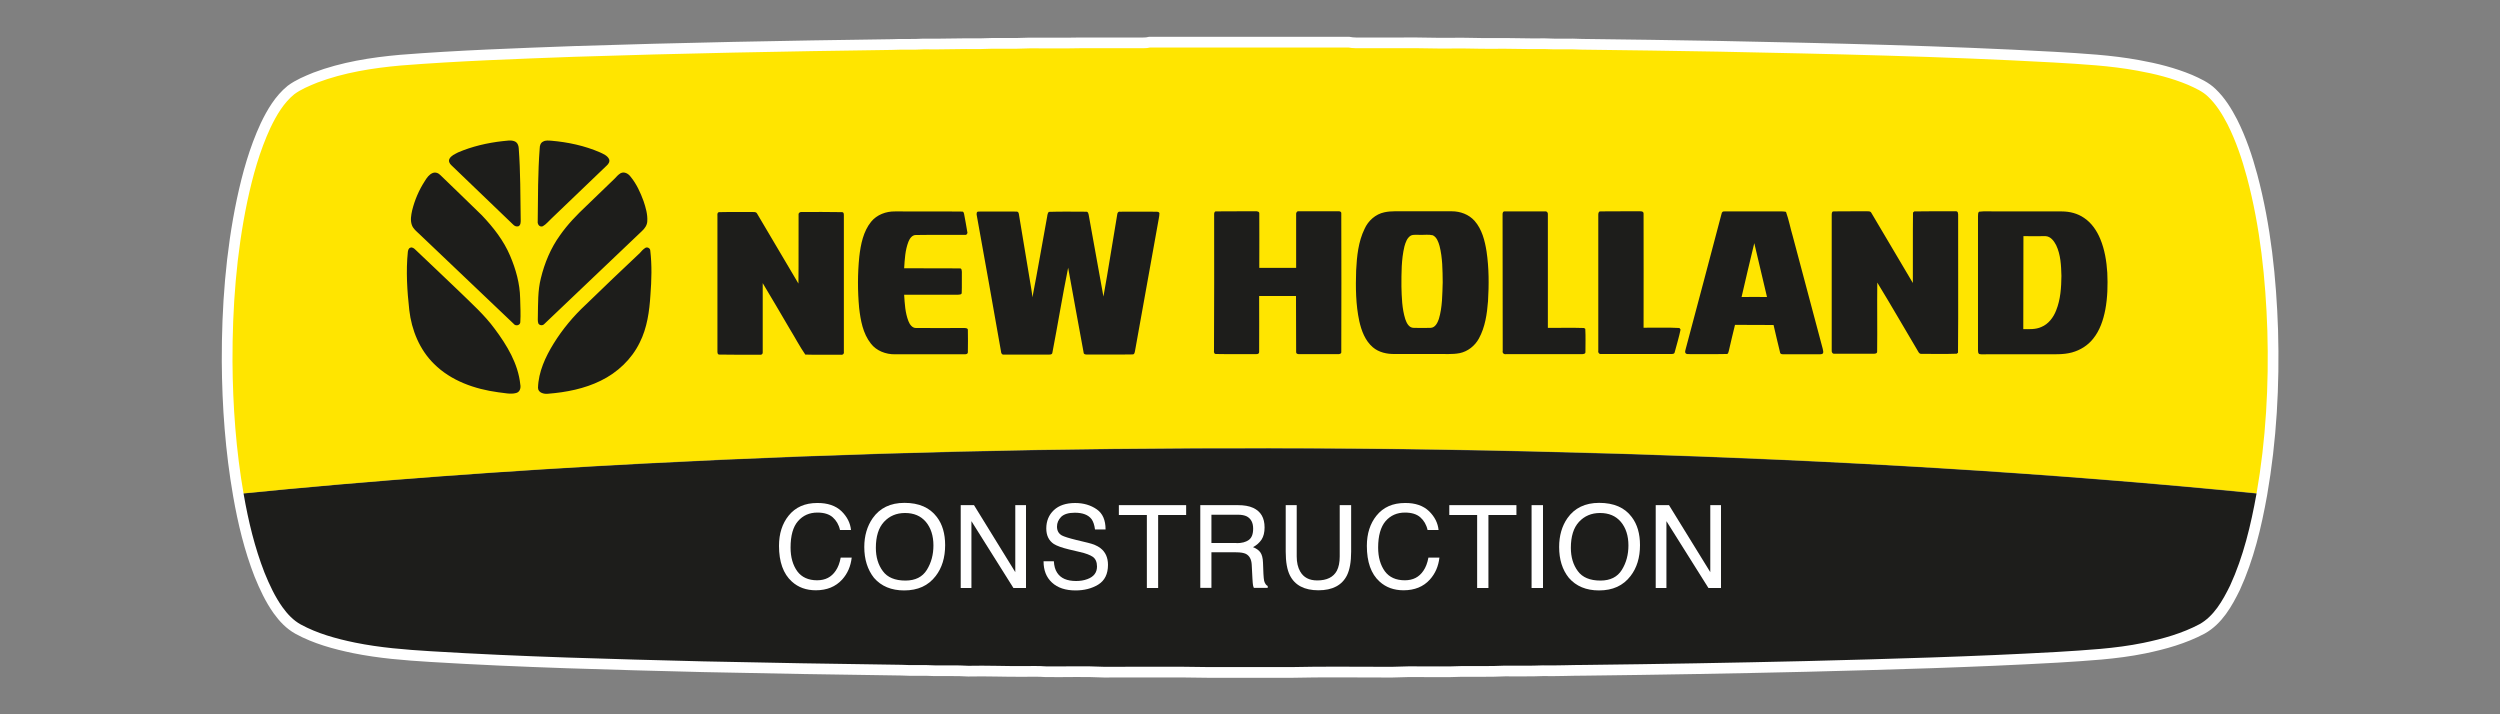 <?xml version="1.0" encoding="UTF-8"?> <svg xmlns="http://www.w3.org/2000/svg" xmlns:xlink="http://www.w3.org/1999/xlink" version="1.1" id="Capa_1" x="0px" y="0px" viewBox="0 0 175 50" style="enable-background:new 0 0 175 50;" xml:space="preserve"><rect x="0" y="0" width="175" height="50" fill="#808080" stroke="none"/> <style type="text/css"> .st0{fill-rule:evenodd;clip-rule:evenodd;fill:#1D1D1B;} .st1{fill:#FFFFFF;} .st2{fill-rule:evenodd;clip-rule:evenodd;fill:#FFE500;} .st3{fill-rule:evenodd;clip-rule:evenodd;fill:none;stroke:#FFFFFF;stroke-width:0.75;stroke-miterlimit:10;} </style> <g> <path class="st0" d="M45.05,32.46c14.59-0.76,29.2-1.1,43.81-1.07c8.12,0,16.24,0.14,24.35,0.38c15.07,0.46,30.13,1.31,45.13,2.82 c-0.4,2.23-0.93,4.47-1.88,6.54c-0.53,1.1-1.18,2.27-2.3,2.88c-1.26,0.68-2.66,1.07-4.05,1.35c-2,0.41-4.05,0.51-6.09,0.64 c-5.86,0.34-11.73,0.5-17.6,0.64c-5.15,0.12-10.3,0.21-15.44,0.27c-0.99,0-1.98,0.05-2.97,0.03c-0.89,0.05-1.78,0.02-2.67,0.02 c-1.01,0.05-2.03,0.01-3.04,0.03c-1.04,0.05-2.07,0.01-3.11,0.02c-0.77-0.02-1.54,0.05-2.3,0.03c-2.15,0.01-4.31-0.03-6.46,0.02 c-1.93,0-3.86,0-5.79,0c-2.45-0.05-4.9-0.01-7.35-0.02c-1.36-0.06-2.72,0-4.08-0.03c-0.52-0.04-1.04-0.02-1.56-0.02 c-1.29,0.01-2.57-0.05-3.86-0.02c-0.79-0.05-1.58-0.02-2.37-0.03c-0.77-0.05-1.55,0-2.32-0.04c-4.62-0.05-9.25-0.14-13.88-0.24 c-6.36-0.16-12.73-0.32-19.08-0.71c-1.79-0.11-3.59-0.25-5.35-0.61c-1.35-0.28-2.69-0.65-3.91-1.31c-0.58-0.31-1.03-0.8-1.41-1.33 c-0.54-0.76-0.95-1.61-1.29-2.48c-0.7-1.79-1.15-3.67-1.48-5.56l-0.01-0.08C26.1,33.64,35.57,32.95,45.05,32.46L45.05,32.46 L45.05,32.46z"></path> <g> <path class="st1" d="M58.9,35.78c0.4,0.39,0.62,0.83,0.67,1.32H58.8c-0.08-0.37-0.26-0.67-0.51-0.89 c-0.25-0.22-0.61-0.33-1.07-0.33c-0.56,0-1.01,0.2-1.36,0.6c-0.35,0.4-0.52,1.02-0.52,1.85c0,0.68,0.16,1.23,0.47,1.66 c0.31,0.42,0.78,0.63,1.39,0.63c0.57,0,1-0.22,1.3-0.67c0.16-0.23,0.28-0.54,0.35-0.92h0.77c-0.07,0.61-0.29,1.12-0.67,1.54 c-0.46,0.5-1.07,0.75-1.84,0.75c-0.67,0-1.23-0.2-1.68-0.61c-0.6-0.54-0.9-1.38-0.9-2.5c0-0.86,0.23-1.56,0.67-2.11 c0.48-0.6,1.15-0.89,2-0.89C57.93,35.2,58.5,35.4,58.9,35.78z"></path> <path class="st1" d="M65.58,36.19c0.39,0.51,0.58,1.17,0.58,1.97c0,0.87-0.22,1.59-0.66,2.16c-0.52,0.68-1.25,1.01-2.21,1.01 c-0.89,0-1.6-0.29-2.11-0.88c-0.45-0.57-0.68-1.29-0.68-2.16c0-0.78,0.2-1.46,0.59-2.02c0.5-0.71,1.24-1.07,2.22-1.07 C64.33,35.2,65.08,35.53,65.58,36.19z M64.88,39.89c0.31-0.5,0.46-1.07,0.46-1.71c0-0.68-0.18-1.23-0.53-1.65 c-0.36-0.42-0.84-0.62-1.46-0.62c-0.6,0-1.09,0.21-1.47,0.62c-0.38,0.41-0.57,1.02-0.57,1.82c0,0.64,0.16,1.19,0.49,1.63 c0.32,0.44,0.85,0.66,1.58,0.66C64.07,40.64,64.57,40.39,64.88,39.89z"></path> <path class="st1" d="M67.25,35.36h0.93l2.89,4.69v-4.69h0.75v5.8h-0.88L68,36.48v4.68h-0.75V35.36z"></path> <path class="st1" d="M73.77,39.29c0.02,0.33,0.09,0.59,0.23,0.8c0.25,0.39,0.69,0.58,1.33,0.58c0.28,0,0.54-0.04,0.78-0.13 c0.45-0.16,0.68-0.46,0.68-0.88c0-0.32-0.1-0.54-0.29-0.68c-0.19-0.13-0.5-0.25-0.91-0.34l-0.76-0.18 c-0.5-0.12-0.85-0.25-1.06-0.38c-0.36-0.24-0.53-0.61-0.53-1.09c0-0.52,0.18-0.95,0.53-1.28c0.35-0.33,0.85-0.5,1.49-0.5 c0.59,0,1.09,0.15,1.51,0.44c0.42,0.29,0.62,0.76,0.62,1.41h-0.74c-0.04-0.31-0.12-0.55-0.24-0.72c-0.23-0.3-0.62-0.45-1.17-0.45 c-0.45,0-0.76,0.1-0.96,0.29c-0.19,0.2-0.29,0.42-0.29,0.68c0,0.28,0.11,0.49,0.34,0.62c0.15,0.08,0.49,0.19,1.02,0.32l0.79,0.19 c0.38,0.09,0.67,0.21,0.88,0.37c0.36,0.27,0.54,0.67,0.54,1.18c0,0.64-0.23,1.1-0.68,1.38c-0.46,0.28-0.99,0.41-1.59,0.41 c-0.7,0-1.25-0.18-1.65-0.55c-0.4-0.37-0.59-0.86-0.59-1.49H73.77z"></path> <path class="st1" d="M83.03,35.36v0.69h-1.96v5.11h-0.79v-5.11h-1.96v-0.69H83.03z"></path> <path class="st1" d="M84.01,35.36h2.64c0.43,0,0.79,0.06,1.07,0.19c0.54,0.25,0.8,0.7,0.8,1.37c0,0.35-0.07,0.63-0.21,0.85 c-0.15,0.22-0.35,0.4-0.6,0.53c0.23,0.09,0.4,0.21,0.51,0.36c0.11,0.15,0.18,0.39,0.19,0.73l0.03,0.78 c0.01,0.22,0.03,0.38,0.05,0.49c0.05,0.18,0.13,0.3,0.25,0.36v0.13h-0.97c-0.02-0.05-0.05-0.11-0.06-0.19 c-0.01-0.08-0.03-0.23-0.04-0.46l-0.05-0.97c-0.02-0.38-0.16-0.63-0.41-0.76c-0.15-0.07-0.37-0.11-0.69-0.11H84.8v2.49h-0.78 V35.36z M86.56,38.02c0.36,0,0.64-0.07,0.85-0.22c0.21-0.15,0.31-0.41,0.31-0.8c0-0.41-0.15-0.69-0.44-0.85 c-0.16-0.08-0.37-0.12-0.63-0.12H84.8v1.98H86.56z"></path> <path class="st1" d="M90.77,35.36v3.59c0,0.42,0.08,0.77,0.24,1.05c0.24,0.42,0.63,0.63,1.2,0.63c0.67,0,1.13-0.23,1.37-0.68 c0.13-0.25,0.2-0.58,0.2-1v-3.59h0.8v3.26c0,0.71-0.1,1.26-0.29,1.65c-0.35,0.7-1.02,1.05-2,1.05c-0.98,0-1.65-0.35-2-1.05 c-0.19-0.38-0.29-0.93-0.29-1.65v-3.26H90.77z"></path> <path class="st1" d="M100.03,35.78c0.4,0.39,0.62,0.83,0.67,1.32h-0.77c-0.08-0.37-0.26-0.67-0.51-0.89 c-0.25-0.22-0.61-0.33-1.07-0.33c-0.56,0-1.01,0.2-1.36,0.6c-0.34,0.4-0.52,1.02-0.52,1.85c0,0.68,0.16,1.23,0.47,1.66 c0.31,0.42,0.78,0.63,1.4,0.63c0.57,0,1-0.22,1.3-0.67c0.16-0.23,0.28-0.54,0.35-0.92h0.77c-0.07,0.61-0.29,1.12-0.67,1.54 c-0.45,0.5-1.07,0.75-1.84,0.75c-0.67,0-1.23-0.2-1.68-0.61c-0.6-0.54-0.89-1.38-0.89-2.5c0-0.86,0.23-1.56,0.67-2.11 c0.48-0.6,1.15-0.89,2-0.89C99.07,35.2,99.63,35.4,100.03,35.78z"></path> <path class="st1" d="M106.15,35.36v0.69h-1.96v5.11h-0.79v-5.11h-1.95v-0.69H106.15z"></path> <path class="st1" d="M107.21,35.36h0.8v5.8h-0.8V35.36z"></path> <path class="st1" d="M114.22,36.19c0.39,0.51,0.58,1.17,0.58,1.97c0,0.87-0.22,1.59-0.66,2.16c-0.52,0.68-1.25,1.01-2.21,1.01 c-0.89,0-1.6-0.29-2.11-0.88c-0.46-0.57-0.68-1.29-0.68-2.16c0-0.78,0.19-1.46,0.58-2.02c0.5-0.71,1.24-1.07,2.22-1.07 C112.97,35.2,113.73,35.53,114.22,36.19z M113.53,39.89c0.31-0.5,0.46-1.07,0.46-1.71c0-0.68-0.18-1.23-0.53-1.65 c-0.36-0.42-0.84-0.62-1.46-0.62c-0.6,0-1.09,0.21-1.47,0.62c-0.38,0.41-0.57,1.02-0.57,1.82c0,0.64,0.16,1.19,0.49,1.63 c0.32,0.44,0.85,0.66,1.58,0.66C112.72,40.64,113.22,40.39,113.53,39.89z"></path> <path class="st1" d="M115.9,35.36h0.93l2.89,4.69v-4.69h0.75v5.8h-0.88l-2.94-4.68v4.68h-0.75V35.36z"></path> </g> <path class="st2" d="M80.49,2.93h13.95c0.17,0.04,0.34,0.05,0.51,0.05c1.09,0,2.18,0,3.27,0c1.14-0.01,2.28,0.05,3.42,0.02 c0.93-0.02,1.87,0.04,2.81,0.02c1.24-0.01,2.48,0.05,3.72,0.02c0.87,0.06,1.73,0,2.6,0.04c3.2,0.03,6.39,0.09,9.58,0.14 c7.82,0.16,15.64,0.33,23.46,0.76c1.97,0.13,3.96,0.22,5.91,0.58c1.23,0.22,2.46,0.53,3.61,1.01c0.54,0.24,1.1,0.49,1.53,0.91 c0.6,0.58,1.04,1.3,1.43,2.03c0.6,1.21,1.03,2.49,1.39,3.79c0.93,3.53,1.31,7.19,1.44,10.83c0.1,3.82-0.11,7.66-0.75,11.44 c-15-1.5-30.06-2.36-45.13-2.82c-8.12-0.24-16.24-0.38-24.35-0.38c-14.61-0.03-29.22,0.31-43.81,1.07 c-9.48,0.5-18.95,1.18-28.39,2.13l0.01,0.08c-0.54-3.09-0.77-6.23-0.79-9.37c0-3.78,0.28-7.59,1.05-11.3 c0.38-1.78,0.87-3.55,1.64-5.21c0.45-0.92,0.98-1.84,1.78-2.49c0.52-0.38,1.12-0.63,1.71-0.87c1.91-0.71,3.94-1.04,5.96-1.22 c4.05-0.32,8.12-0.46,12.18-0.61C47.61,3.36,55,3.22,62.39,3.12c0.75-0.04,1.51,0.01,2.26-0.04c1.31,0.01,2.62-0.04,3.94-0.02 c1.16-0.06,2.32,0.01,3.48-0.05c1.19-0.01,2.38,0.03,3.57-0.03c1.46,0,2.92,0,4.39,0C80.18,2.99,80.33,2.97,80.49,2.93L80.49,2.93 L80.49,2.93z"></path> <path class="st3" d="M159.09,23.15c-0.12-3.64-0.5-7.3-1.44-10.83c-0.35-1.3-0.78-2.58-1.39-3.79c-0.38-0.73-0.82-1.45-1.43-2.03 c-0.43-0.42-0.99-0.67-1.53-0.91c-1.15-0.48-2.38-0.79-3.61-1.01c-1.95-0.36-3.93-0.46-5.91-0.58c-7.81-0.43-15.64-0.6-23.46-0.76 c-3.19-0.05-6.39-0.11-9.58-0.14c-0.86-0.05-1.73,0.01-2.6-0.04c-1.24,0.02-2.48-0.04-3.72-0.02c-0.94,0.01-1.88-0.04-2.81-0.02 c-1.14,0.02-2.28-0.04-3.42-0.02c-1.09,0-2.18,0-3.27,0c-0.17,0-0.34-0.02-0.51-0.05H80.49c-0.15,0.04-0.31,0.05-0.46,0.05 c-1.46,0-2.92,0-4.39,0C74.45,3.03,73.26,3,72.07,3.01C70.91,3.07,69.75,3,68.59,3.06c-1.31-0.02-2.62,0.04-3.94,0.02 c-0.75,0.05-1.5,0-2.26,0.04C55,3.22,47.61,3.36,40.22,3.6c-4.06,0.15-8.13,0.29-12.18,0.61c-2.02,0.18-4.05,0.5-5.96,1.22 c-0.59,0.24-1.2,0.49-1.71,0.87c-0.8,0.65-1.34,1.57-1.78,2.49c-0.77,1.66-1.26,3.43-1.64,5.21c-0.78,3.71-1.06,7.51-1.05,11.3 c0.02,3.14,0.25,6.28,0.79,9.37c0.33,1.89,0.78,3.77,1.48,5.56c0.35,0.86,0.75,1.72,1.29,2.48c0.38,0.53,0.83,1.01,1.41,1.33 c1.21,0.66,2.56,1.03,3.91,1.31c1.77,0.36,3.56,0.5,5.35,0.61c6.36,0.39,12.72,0.55,19.08,0.71c4.63,0.1,9.25,0.18,13.88,0.24 c0.77,0.05,1.55-0.01,2.32,0.04c0.79,0.01,1.58-0.02,2.37,0.03c1.29-0.03,2.57,0.03,3.86,0.02c0.52,0,1.04-0.02,1.56,0.02 c1.36,0.02,2.72-0.04,4.08,0.03c2.45,0.01,4.9-0.03,7.35,0.02c1.93,0,3.86,0,5.79,0c2.15-0.05,4.31-0.02,6.46-0.02 c0.77,0.02,1.53-0.05,2.3-0.03c1.04-0.01,2.08,0.03,3.11-0.02c1.01-0.01,2.03,0.02,3.04-0.03c0.89-0.01,1.78,0.02,2.67-0.02 c0.99,0.02,1.98-0.03,2.97-0.03c5.15-0.06,10.29-0.15,15.44-0.27c5.87-0.15,11.74-0.31,17.6-0.64c2.04-0.13,4.08-0.23,6.09-0.64 c1.4-0.29,2.79-0.68,4.05-1.35c1.11-0.62,1.76-1.78,2.3-2.88c0.95-2.07,1.48-4.31,1.88-6.54C158.99,30.81,159.2,26.97,159.09,23.15 z"></path> <path class="st0" d="M45.16,17.36c0.14-0.1,0.36,0.01,0.36,0.19c0.12,1.02,0.09,2.06,0.01,3.09c-0.07,1.14-0.23,2.31-0.75,3.34 c-0.57,1.17-1.56,2.1-2.73,2.67c-1.14,0.56-2.41,0.81-3.67,0.91c-0.29,0.04-0.71-0.06-0.72-0.41c0.03-1.12,0.52-2.17,1.1-3.11 c0.62-1,1.38-1.91,2.24-2.71c1.25-1.22,2.52-2.42,3.79-3.62C44.89,17.59,45.01,17.46,45.16,17.36L45.16,17.36L45.16,17.36z M28.72,17.34c0.14-0.06,0.27,0.05,0.36,0.14c1.03,0.97,2.05,1.95,3.07,2.92c0.86,0.84,1.77,1.65,2.48,2.62 c0.86,1.15,1.64,2.44,1.79,3.89c0.05,0.24-0.02,0.53-0.29,0.6c-0.4,0.11-0.84-0.01-1.25-0.05c-1.64-0.22-3.31-0.8-4.5-1.99 c-1.01-0.99-1.57-2.37-1.73-3.76c-0.15-1.36-0.24-2.73-0.1-4.09C28.57,17.51,28.6,17.38,28.72,17.34L28.72,17.34L28.72,17.34z M141.64,16.53c-0.01,2.17,0,4.34-0.01,6.51c0.42,0,0.87,0.03,1.26-0.15c0.5-0.2,0.85-0.67,1.04-1.16 c0.31-0.77,0.36-1.61,0.37-2.42c-0.02-0.73-0.05-1.48-0.37-2.15c-0.15-0.29-0.38-0.61-0.74-0.63 C142.69,16.53,142.16,16.54,141.64,16.53L141.64,16.53L141.64,16.53z M138.53,14.82c0.44-0.06,0.89-0.01,1.34-0.02 c1.48,0,2.97,0,4.46,0c0.55,0,1.1,0.14,1.55,0.45c0.53,0.35,0.9,0.9,1.14,1.48c0.31,0.75,0.44,1.56,0.49,2.36 c0.04,0.87,0.02,1.74-0.14,2.59c-0.14,0.72-0.38,1.45-0.85,2.03c-0.37,0.47-0.9,0.8-1.48,0.96c-0.62,0.17-1.26,0.12-1.9,0.13 c-1.36,0-2.72,0-4.09,0c-0.17,0-0.34,0.02-0.51-0.02c-0.09-0.07-0.07-0.18-0.08-0.28c0-3.12,0-6.25,0-9.37 C138.47,15.01,138.45,14.9,138.53,14.82L138.53,14.82L138.53,14.82z M128.22,15.03c0-0.09,0.01-0.24,0.13-0.23 c0.74-0.02,1.49,0,2.24-0.01c0.14,0.01,0.34-0.04,0.41,0.12c0.97,1.63,1.93,3.27,2.9,4.9c0.01-1.64-0.01-3.29,0.01-4.93 c0.02-0.02,0.07-0.06,0.09-0.08c0.97-0.02,1.94-0.01,2.9-0.01c0.18-0.02,0.17,0.19,0.17,0.31c-0.01,3.2,0.02,6.4-0.01,9.59 c-0.02,0.02-0.06,0.05-0.09,0.07c-0.81,0.03-1.63,0.01-2.44,0.01c-0.12,0.02-0.2-0.05-0.25-0.15c-0.96-1.61-1.89-3.24-2.87-4.84 c-0.02,1.61,0.01,3.22-0.01,4.83c0.01,0.15-0.18,0.16-0.29,0.15c-0.89,0-1.78,0-2.68,0c-0.14,0.03-0.23-0.1-0.21-0.23 C128.22,21.39,128.22,18.21,128.22,15.03L128.22,15.03L128.22,15.03z M121.91,20.79c0.59-0.01,1.19,0,1.78,0 c-0.3-1.26-0.59-2.51-0.89-3.77C122.49,18.26,122.21,19.53,121.91,20.79L121.91,20.79L121.91,20.79z M120.51,14.96 c0.02-0.1,0.08-0.18,0.2-0.16c1.26-0.01,2.52,0,3.79,0c0.17,0,0.35-0.01,0.52,0.03c0.2,0.56,0.31,1.16,0.48,1.73 c0.7,2.62,1.39,5.23,2.09,7.85c0.01,0.11,0.09,0.25-0.01,0.35c-0.1,0.06-0.24,0.03-0.35,0.04c-0.77,0-1.54,0-2.31,0 c-0.12,0-0.31,0.02-0.32-0.15c-0.16-0.63-0.3-1.27-0.45-1.9c-0.9-0.01-1.8,0-2.7-0.01c-0.15,0.6-0.29,1.21-0.43,1.81 c-0.03,0.09-0.04,0.25-0.17,0.23c-0.84,0.02-1.68,0-2.52,0.01c-0.12-0.02-0.29,0.04-0.36-0.1c-0.03-0.1,0.02-0.2,0.04-0.3 C118.85,21.25,119.68,18.11,120.51,14.96L120.51,14.96L120.51,14.96z M111.88,15.03c0-0.09,0.02-0.24,0.14-0.23 c0.89-0.02,1.78,0,2.67-0.01c0.13,0,0.36-0.03,0.36,0.16c0.01,2.66,0,5.33,0,7.99c0.84,0.01,1.67-0.03,2.51,0.02 c0.02,0.03,0.06,0.08,0.08,0.11c-0.11,0.53-0.27,1.05-0.41,1.58c-0.02,0.15-0.2,0.13-0.31,0.13c-1.61,0-3.22,0-4.83,0 c-0.14,0.03-0.24-0.1-0.21-0.23C111.88,21.38,111.88,18.21,111.88,15.03L111.88,15.03L111.88,15.03z M105.18,15.03 c-0.01-0.09,0.02-0.25,0.15-0.23c0.94-0.01,1.89,0,2.83,0c0.14-0.02,0.21,0.11,0.19,0.23c0,2.64,0,5.28,0,7.92 c0.84,0.01,1.69-0.02,2.53,0.01c0.02,0.02,0.06,0.04,0.09,0.06c0.03,0.54,0.01,1.08,0.01,1.62c0.01,0.15-0.19,0.15-0.29,0.15 c-1.76,0-3.51,0-5.27,0c-0.14,0.03-0.27-0.08-0.23-0.23C105.18,21.38,105.18,18.21,105.18,15.03L105.18,15.03L105.18,15.03z M98.76,16.49c-0.27,0.16-0.37,0.48-0.45,0.76c-0.22,0.92-0.21,1.87-0.21,2.81c0.02,0.76,0.04,1.54,0.27,2.28 c0.09,0.26,0.25,0.61,0.59,0.61c0.39,0.01,0.78,0.01,1.18,0c0.33-0.01,0.49-0.36,0.58-0.62c0.25-0.83,0.24-1.71,0.27-2.57 c-0.01-0.85-0.01-1.71-0.22-2.54c-0.08-0.28-0.19-0.61-0.47-0.75c-0.29-0.07-0.59-0.02-0.89-0.03 C99.19,16.45,98.96,16.4,98.76,16.49L98.76,16.49L98.76,16.49z M96.91,14.86c0.23-0.05,0.47-0.07,0.71-0.07c1.34,0,2.67,0,4.01,0 c0.59,0,1.19,0.22,1.59,0.67c0.52,0.59,0.72,1.39,0.84,2.15c0.17,1.15,0.17,2.32,0.1,3.48c-0.07,0.89-0.2,1.81-0.64,2.61 c-0.28,0.51-0.77,0.9-1.34,1.02c-0.52,0.1-1.05,0.05-1.58,0.06c-0.99,0-1.98,0-2.97,0c-0.54,0.01-1.11-0.11-1.53-0.47 c-0.54-0.46-0.8-1.16-0.95-1.83c-0.25-1.16-0.26-2.36-0.22-3.55c0.05-0.99,0.15-2.01,0.59-2.91 C95.77,15.46,96.28,14.99,96.91,14.86L96.91,14.86L96.91,14.86z M84.99,15.03c-0.01-0.09,0.02-0.25,0.14-0.23 c0.91-0.02,1.83,0,2.75-0.01c0.12-0.01,0.29,0.02,0.27,0.17c0.01,1.26,0,2.53,0,3.79c0.86,0,1.72,0,2.58,0c0-1.24,0-2.49,0-3.73 c-0.02-0.11,0.05-0.26,0.19-0.23c0.92,0,1.83,0,2.75,0c0.1-0.02,0.24,0.03,0.22,0.16c0.01,3.23,0.01,6.45,0,9.68 c0.02,0.12-0.12,0.17-0.22,0.16c-0.89,0-1.79,0-2.68,0c-0.12,0.01-0.27-0.01-0.26-0.16c-0.01-1.31,0-2.61-0.01-3.91 c-0.86,0-1.72,0-2.58,0c0,1.3,0.01,2.61,0,3.91c0.01,0.19-0.22,0.16-0.34,0.16c-0.89-0.01-1.78,0.01-2.67-0.01 c-0.13,0.01-0.17-0.12-0.15-0.22C84.99,21.38,85,18.21,84.99,15.03L84.99,15.03L84.99,15.03z M68.38,15.11 c-0.03-0.11-0.04-0.31,0.12-0.3c0.87-0.01,1.74,0,2.61,0c0.12-0.02,0.2,0.05,0.21,0.17c0.3,1.77,0.58,3.53,0.88,5.3 c0.03,0.17,0.05,0.35,0.07,0.53c0.36-1.84,0.67-3.68,1.01-5.53c0.04-0.15,0.02-0.33,0.14-0.45c0.86-0.03,1.73-0.01,2.6-0.01 c0.14-0.02,0.17,0.13,0.19,0.23c0.34,1.9,0.69,3.81,1.03,5.71c0.35-1.92,0.64-3.85,0.97-5.77c0.01-0.09,0.07-0.19,0.18-0.17 c0.82-0.01,1.64,0,2.45,0c0.11,0.01,0.27-0.03,0.32,0.1c0,0.25-0.08,0.5-0.11,0.74c-0.53,2.97-1.07,5.94-1.6,8.91 c-0.02,0.1-0.04,0.25-0.18,0.24c-1.04,0.02-2.08,0-3.12,0.01c-0.12,0-0.3,0.01-0.3-0.16c-0.37-1.98-0.72-3.95-1.08-5.92 c-0.4,1.97-0.72,3.96-1.1,5.93c-0.01,0.18-0.21,0.15-0.34,0.15c-1.02,0-2.03,0.01-3.05,0c-0.14,0.03-0.21-0.1-0.21-0.22 C69.51,21.41,68.95,18.26,68.38,15.11L68.38,15.11L68.38,15.11z M60.98,15.52c0.4-0.49,1.04-0.73,1.67-0.72 c1.56,0.01,3.12-0.01,4.69,0.01c0.13-0.01,0.14,0.15,0.16,0.24c0.07,0.4,0.15,0.78,0.21,1.18c0.04,0.09-0.04,0.23-0.14,0.21 c-1.14,0.01-2.29-0.01-3.43,0.01c-0.28-0.02-0.46,0.24-0.55,0.47c-0.23,0.59-0.26,1.24-0.3,1.86c1.3,0.01,2.6-0.01,3.9,0.01 c0.13-0.02,0.13,0.15,0.14,0.24c-0.01,0.49,0.01,0.98-0.01,1.47c0,0.13-0.17,0.12-0.27,0.13c-1.25,0-2.5,0-3.76,0 c0.04,0.62,0.07,1.26,0.3,1.85c0.09,0.23,0.27,0.5,0.56,0.48c1.11,0.01,2.23,0,3.34,0c0.1,0,0.27,0.01,0.26,0.14 c0.01,0.51,0.01,1.03,0,1.54c0.01,0.15-0.15,0.17-0.27,0.16c-1.61,0-3.22,0-4.83,0c-0.64,0.01-1.3-0.24-1.69-0.75 c-0.56-0.71-0.72-1.63-0.82-2.49c-0.11-1.19-0.11-2.4,0.01-3.59C60.25,17.1,60.43,16.2,60.98,15.52L60.98,15.52L60.98,15.52z M50.35,14.85c0.75-0.02,1.51,0,2.27-0.01c0.13,0.01,0.31-0.03,0.38,0.12c0.97,1.63,1.92,3.26,2.89,4.89 c0.02-1.61,0-3.21,0.01-4.82c-0.02-0.12,0.1-0.21,0.22-0.19c0.94,0,1.88-0.01,2.82,0.01c0.14,0,0.13,0.16,0.13,0.26 c0,3.18,0,6.35,0,9.53c0.03,0.12-0.08,0.22-0.2,0.19c-0.83-0.01-1.67,0.02-2.5-0.01c-0.4-0.58-0.72-1.2-1.09-1.8 c-0.63-1.07-1.25-2.14-1.89-3.2c0,1.61,0,3.21,0,4.82c0.02,0.11-0.06,0.21-0.17,0.19c-0.95,0-1.91,0.01-2.87-0.01 c-0.14,0-0.13-0.17-0.13-0.26c0-3.15,0-6.3,0-9.45C50.21,15.01,50.21,14.85,50.35,14.85L50.35,14.85L50.35,14.85z M43.45,12.12 c0.27-0.13,0.55,0.05,0.7,0.26c0.41,0.5,0.68,1.1,0.9,1.7c0.15,0.45,0.29,0.92,0.26,1.41c-0.01,0.27-0.18,0.51-0.38,0.69 c-2.28,2.16-4.55,4.34-6.83,6.5c-0.11,0.13-0.35,0.11-0.42-0.05c-0.05-0.16-0.03-0.34-0.03-0.5c0.02-0.89-0.01-1.79,0.21-2.65 c0.26-1.07,0.69-2.11,1.34-3.01c0.53-0.76,1.18-1.43,1.86-2.07c0.65-0.63,1.31-1.26,1.96-1.89C43.15,12.37,43.28,12.22,43.45,12.12 L43.45,12.12L43.45,12.12z M30.29,12.11c0.2-0.08,0.41,0.01,0.55,0.16c0.96,0.94,1.94,1.86,2.89,2.8c0.8,0.84,1.53,1.77,1.98,2.84 c0.4,0.94,0.68,1.94,0.7,2.96c0.01,0.57,0.05,1.13,0.01,1.7c-0.03,0.22-0.34,0.27-0.46,0.1c-2.21-2.1-4.42-4.21-6.63-6.31 c-0.19-0.18-0.41-0.35-0.5-0.61c-0.12-0.34-0.05-0.69,0.02-1.02c0.18-0.73,0.48-1.43,0.89-2.06 C29.88,12.44,30.04,12.21,30.29,12.11L30.29,12.11L30.29,12.11z M38.02,9.91c0.17-0.1,0.38-0.07,0.57-0.06 c1.17,0.1,2.34,0.35,3.42,0.82c0.23,0.11,0.5,0.22,0.62,0.46c0.08,0.17-0.03,0.35-0.16,0.46c-1.29,1.23-2.57,2.47-3.86,3.7 c-0.2,0.18-0.38,0.42-0.62,0.55c-0.23,0.08-0.38-0.15-0.35-0.36c0.02-1.7,0.01-3.41,0.14-5.11C37.78,10.2,37.84,9.99,38.02,9.91 L38.02,9.91L38.02,9.91z M35.18,9.88c0.28-0.02,0.59-0.1,0.86,0.02c0.18,0.08,0.26,0.28,0.27,0.46c0.13,1.68,0.11,3.37,0.14,5.05 c0,0.16,0,0.35-0.16,0.43c-0.15,0.04-0.28-0.02-0.38-0.13c-1.44-1.38-2.88-2.76-4.32-4.15c-0.12-0.11-0.21-0.28-0.13-0.44 c0.12-0.23,0.38-0.33,0.6-0.45C33.04,10.25,34.11,10,35.18,9.88L35.18,9.88L35.18,9.88z"></path> </g> </svg> 
